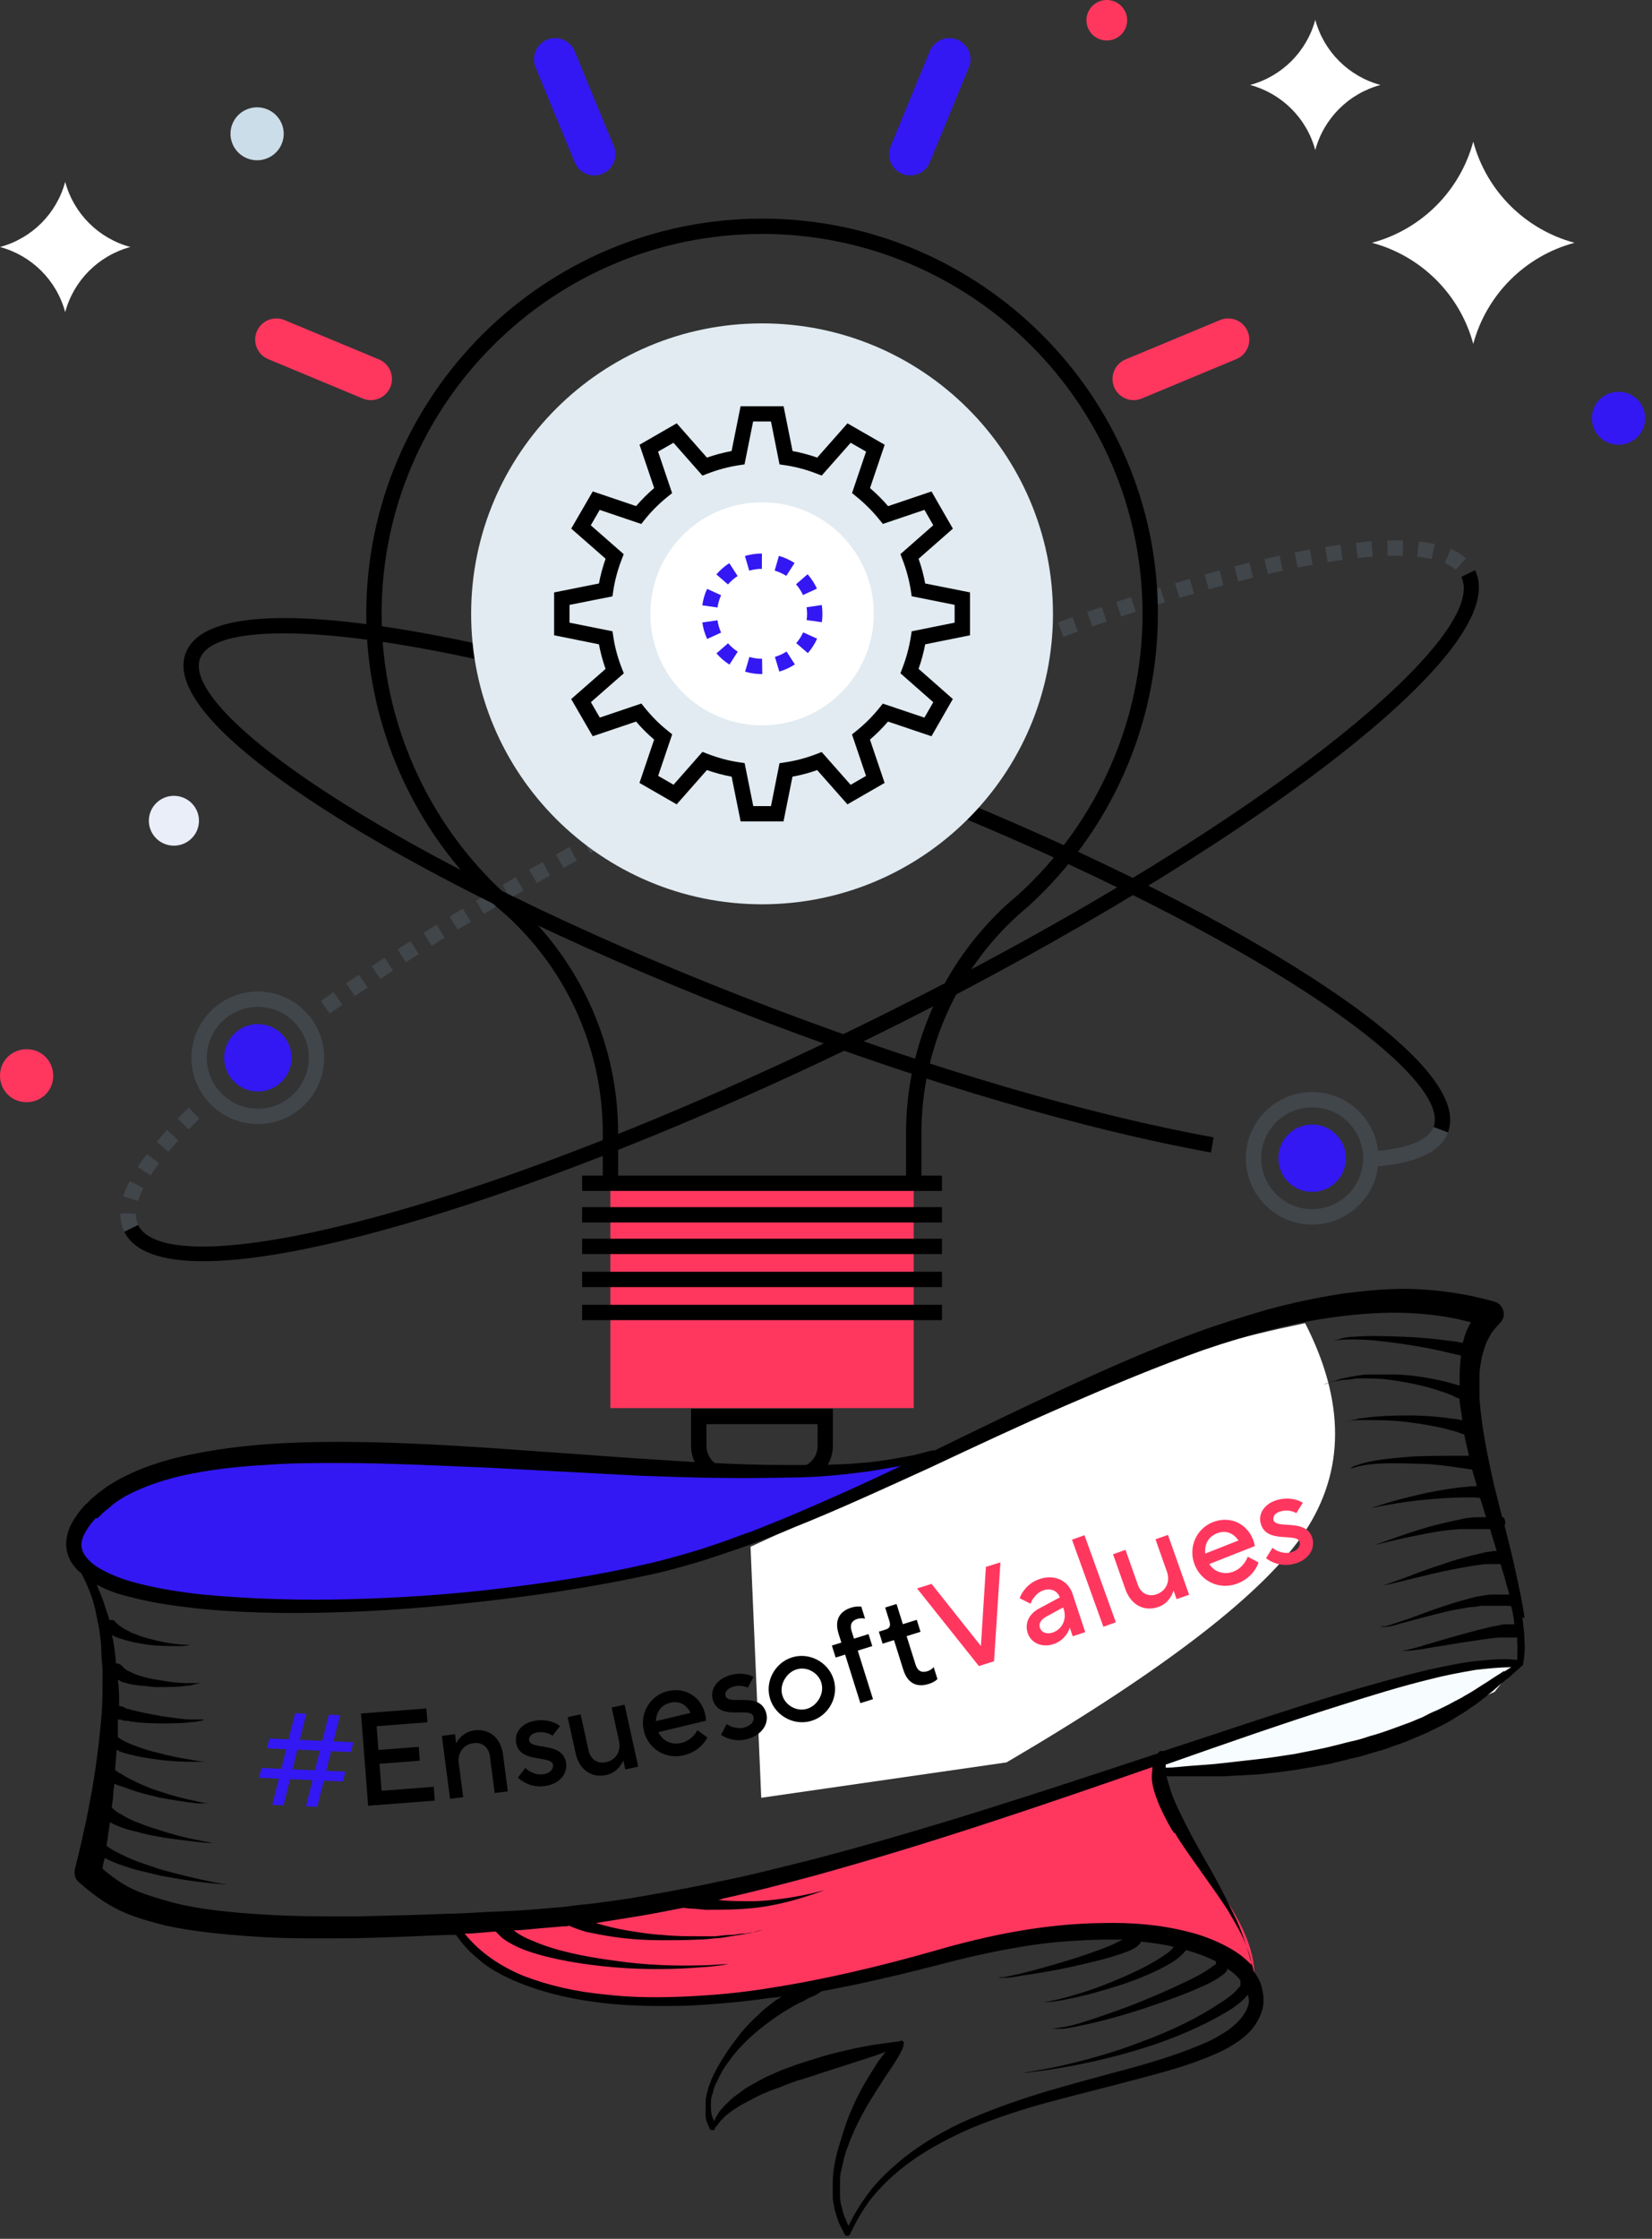 <?xml version="1.0" encoding="UTF-8"?>
<svg width="175px" height="237px" viewBox="0 0 175 237" version="1.1" xmlns="http://www.w3.org/2000/svg" xmlns:xlink="http://www.w3.org/1999/xlink">
    <rect x="0" y="0" width="175" height="237" fill="#333333" stroke="none"/>
    <title>Innovative Development Sticker</title>
    <g id="Page-1" stroke="none" stroke-width="1" fill="none" fill-rule="evenodd">
        <g id="About-Us" transform="translate(-615, -5526)">
            <g id="Values" transform="translate(254.166, 5303)">
                <g id="Innovative-Development-Sticker" transform="translate(360.834, 223)">
                    <g id="5-[Converted]" transform="translate(0, 2.099)">
                        <g id="Group" transform="translate(12.755, 21.044)" fill-rule="nonzero">
                            <g id="Group-2" transform="translate(0, 34.062)">
                                <path d="M0.418,73.189 C0.139,72.623 0,71.992 0,71.311 L0,71.246 C0,71.246 1.626,71.264 1.626,71.264 C1.626,71.747 1.71,72.127 1.877,72.47 L0.418,73.184 L0.418,73.189 Z M1.863,69.92 L0.311,69.438 C0.469,68.923 0.697,68.381 0.98,67.82 L2.43,68.552 C2.188,69.034 1.998,69.493 1.863,69.92 L1.863,69.92 Z M3.201,67.222 L1.835,66.341 C2.123,65.896 2.449,65.432 2.802,64.964 L4.103,65.937 C3.773,66.378 3.471,66.809 3.201,67.217 L3.201,67.222 Z M5.088,64.704 L3.843,63.661 C4.186,63.253 4.554,62.836 4.935,62.414 L6.138,63.508 C5.771,63.911 5.413,64.315 5.088,64.704 L5.088,64.704 Z M7.235,62.349 L6.068,61.218 C6.44,60.838 6.83,60.448 7.235,60.054 L8.368,61.218 C7.973,61.598 7.597,61.978 7.235,62.349 Z M22.178,50.086 L21.239,48.76 C21.68,48.449 22.122,48.139 22.573,47.824 L23.502,49.154 C23.056,49.465 22.614,49.775 22.178,50.086 Z M24.835,48.236 L23.915,46.896 C24.362,46.59 24.812,46.289 25.268,45.983 L26.178,47.328 C25.728,47.633 25.282,47.935 24.835,48.236 L24.835,48.236 Z M27.526,46.428 L26.624,45.074 C27.075,44.778 27.526,44.476 27.986,44.179 L28.878,45.538 C28.423,45.835 27.972,46.131 27.526,46.428 Z M30.239,44.657 L29.356,43.294 C29.812,43.002 30.267,42.71 30.732,42.418 L31.605,43.785 C31.145,44.077 30.69,44.37 30.239,44.657 Z M32.971,42.918 L32.107,41.546 C32.563,41.259 33.027,40.971 33.492,40.684 L34.347,42.061 C33.882,42.348 33.427,42.631 32.971,42.918 L32.971,42.918 Z M35.731,41.208 L34.881,39.826 C35.341,39.543 35.806,39.26 36.275,38.978 L37.116,40.364 C36.651,40.647 36.187,40.925 35.731,41.208 Z M38.505,39.534 L37.669,38.143 C38.134,37.865 38.598,37.587 39.072,37.313 L39.899,38.709 C39.43,38.987 38.965,39.26 38.505,39.539 L38.505,39.534 Z M41.298,37.883 L40.476,36.483 C40.945,36.21 41.414,35.936 41.883,35.667 L42.697,37.072 C42.227,37.341 41.758,37.615 41.293,37.883 L41.298,37.883 Z M44.109,36.265 L43.301,34.856 C43.77,34.587 44.244,34.318 44.718,34.054 L45.517,35.468 C45.043,35.737 44.574,36.001 44.104,36.27 L44.109,36.265 Z M46.934,34.671 L46.14,33.256 C46.614,32.992 47.087,32.728 47.566,32.464 L48.351,33.882 C47.877,34.147 47.403,34.406 46.934,34.671 L46.934,34.671 Z M49.773,33.099 L48.993,31.676 C49.466,31.416 49.945,31.156 50.424,30.897 L51.2,32.325 C50.721,32.584 50.247,32.844 49.773,33.099 Z M52.626,31.555 L51.855,30.127 C52.333,29.872 52.812,29.617 53.295,29.362 L54.057,30.795 C53.579,31.05 53.1,31.305 52.626,31.555 L52.626,31.555 Z M55.493,30.039 L54.736,28.602 C55.214,28.351 55.697,28.101 56.181,27.846 L56.933,29.283 C56.45,29.534 55.972,29.784 55.493,30.034 L55.493,30.039 Z M58.374,28.541 L57.63,27.1 C58.114,26.854 58.597,26.603 59.08,26.358 L59.819,27.804 C59.336,28.05 58.852,28.296 58.374,28.541 Z M61.264,27.072 L60.53,25.625 C61.013,25.379 61.496,25.138 61.984,24.897 L62.714,26.348 C62.23,26.59 61.742,26.835 61.264,27.076 L61.264,27.072 Z M64.168,25.621 L63.448,24.165 C63.885,23.947 64.321,23.734 64.763,23.516 L64.907,23.446 L65.627,24.902 L65.483,24.971 C65.041,25.189 64.605,25.403 64.168,25.616 L64.168,25.621 Z M67.081,24.197 L66.37,22.737 C66.858,22.5 67.351,22.264 67.839,22.032 L68.545,23.493 C68.057,23.724 67.569,23.961 67.081,24.197 Z M70.009,22.797 L69.312,21.332 C69.804,21.1 70.297,20.868 70.785,20.637 L71.477,22.106 C70.989,22.333 70.501,22.565 70.009,22.797 Z M72.945,21.415 L72.262,19.946 C72.755,19.719 73.247,19.487 73.74,19.264 L74.418,20.739 C73.926,20.966 73.438,21.188 72.945,21.42 L72.945,21.415 Z M75.896,20.062 L75.222,18.583 C75.719,18.356 76.212,18.133 76.709,17.91 L77.373,19.389 C76.881,19.607 76.388,19.83 75.896,20.057 L75.896,20.062 Z M78.855,18.736 L78.196,17.252 C78.693,17.03 79.19,16.812 79.687,16.594 L80.342,18.077 C79.85,18.295 79.353,18.513 78.855,18.731 L78.855,18.736 Z M81.825,17.428 L81.179,15.94 C81.681,15.722 82.178,15.509 82.675,15.296 L83.316,16.789 C82.824,17.002 82.326,17.215 81.825,17.428 L81.825,17.428 Z M84.808,16.153 L84.171,14.66 C84.673,14.447 85.175,14.239 85.672,14.03 L86.299,15.527 C85.802,15.736 85.305,15.945 84.803,16.158 L84.808,16.153 Z M87.8,14.902 L87.177,13.404 C87.684,13.195 88.186,12.991 88.687,12.787 L89.301,14.29 C88.804,14.494 88.302,14.698 87.8,14.906 L87.8,14.902 Z M90.806,13.682 L90.202,12.175 C90.709,11.971 91.215,11.772 91.717,11.573 L92.316,13.084 C91.815,13.279 91.313,13.483 90.811,13.682 L90.806,13.682 Z M93.826,12.491 L93.236,10.979 C93.747,10.78 94.254,10.585 94.76,10.39 L95.341,11.907 C94.839,12.101 94.333,12.296 93.826,12.491 Z M96.851,11.327 L96.275,9.811 C96.786,9.616 97.297,9.426 97.804,9.241 L98.371,10.761 C97.869,10.947 97.362,11.137 96.851,11.327 L96.851,11.327 Z M99.895,10.205 L99.337,8.68 C99.853,8.494 100.364,8.309 100.871,8.128 L101.419,9.653 C100.912,9.834 100.406,10.02 99.89,10.205 L99.895,10.205 Z M102.948,9.111 L102.409,7.581 C102.924,7.4 103.44,7.219 103.951,7.048 L104.481,8.582 C103.974,8.759 103.463,8.935 102.952,9.111 L102.948,9.111 Z M106.014,8.063 L105.494,6.524 C106.014,6.348 106.53,6.176 107.046,6.009 L107.552,7.553 C107.041,7.72 106.53,7.892 106.014,8.063 L106.014,8.063 Z M109.095,7.052 L108.598,5.509 C109.123,5.342 109.638,5.179 110.154,5.017 L110.637,6.566 C110.126,6.723 109.611,6.885 109.095,7.052 L109.095,7.052 Z M112.189,6.093 L111.715,4.54 C112.24,4.382 112.766,4.224 113.281,4.076 L113.737,5.634 C113.226,5.782 112.705,5.935 112.185,6.093 L112.189,6.093 Z M115.298,5.184 L114.856,3.622 C115.386,3.473 115.911,3.325 116.432,3.186 L116.859,4.753 C116.343,4.892 115.828,5.036 115.298,5.184 Z M118.42,4.336 L118.011,2.764 C118.546,2.625 119.075,2.49 119.596,2.36 L119.986,3.937 C119.47,4.067 118.95,4.196 118.42,4.336 L118.42,4.336 Z M121.557,3.561 L121.19,1.98 C121.729,1.855 122.263,1.735 122.788,1.619 L123.136,3.204 C122.621,3.316 122.096,3.436 121.561,3.561 L121.557,3.561 Z M141.458,3.107 C141.156,2.838 140.765,2.602 140.301,2.402 L140.937,0.909 C141.564,1.178 142.103,1.507 142.54,1.897 L141.458,3.107 Z M124.712,2.875 L124.391,1.285 C124.939,1.174 125.474,1.072 126.003,0.974 L126.296,2.569 C125.776,2.666 125.251,2.764 124.712,2.875 Z M127.881,2.3 L127.62,0.696 C128.178,0.608 128.717,0.525 129.247,0.455 L129.465,2.064 C128.949,2.133 128.42,2.212 127.876,2.3 L127.881,2.3 Z M138.897,1.966 C138.442,1.864 137.931,1.786 137.383,1.73 L137.55,0.117 C138.159,0.181 138.73,0.27 139.246,0.385 L138.893,1.971 L138.897,1.966 Z M131.063,1.864 L130.887,0.251 C131.454,0.191 132.002,0.14 132.536,0.103 L132.657,1.721 C132.141,1.758 131.612,1.809 131.063,1.864 L131.063,1.864 Z M134.242,1.637 L134.195,0.015 C134.776,-0.004 135.334,-0.004 135.868,0.01 L135.826,1.633 C135.324,1.619 134.799,1.623 134.246,1.637 L134.242,1.637 Z" id="Shape" fill="#41464B"></path>
                                <path d="M140.626,62.683 L139.106,62.108 C140.24,59.127 134.437,53.313 123.583,46.549 C112.082,39.381 96.047,31.754 78.442,25.064 C60.836,18.379 43.779,13.441 30.411,11.165 C17.796,9.014 9.581,9.51 8.447,12.491 L6.928,11.911 C8.824,6.95 20.895,7.896 30.685,9.565 C44.156,11.86 61.32,16.826 79.018,23.548 C96.721,30.271 112.854,37.953 124.442,45.172 C132.871,50.42 142.517,57.722 140.626,62.687 L140.626,62.683 Z" id="Path" fill="#000000"></path>
                                <path d="M115.516,64.797 C102.246,62.4 85.56,57.518 68.526,51.05 C50.823,44.328 34.695,36.65 23.102,29.432 C14.674,24.179 5.027,16.881 6.923,11.911 L8.443,12.486 C7.304,15.467 13.108,21.286 23.967,28.05 C35.471,35.218 51.502,42.849 69.107,49.53 C86.048,55.965 102.632,60.814 115.809,63.197 L115.521,64.792 L115.516,64.797 Z" id="Path" fill="#000000"></path>
                                <path d="M132.508,66.308 L132.406,64.69 C136.235,64.449 138.554,63.554 139.106,62.103 L140.626,62.683 C139.817,64.802 137.085,66.021 132.508,66.308 Z" id="Path" fill="#41464B"></path>
                                <path d="M8.796,76.309 C4.433,76.309 1.473,75.34 0.414,73.189 L1.873,72.475 C5.004,78.845 36.521,71.881 78.442,51.361 C120.363,30.846 145.175,10.237 142.043,3.867 L143.502,3.153 C148.009,12.324 114.322,35.607 79.158,52.817 C52.24,65.993 23.033,76.304 8.791,76.304 L8.796,76.309 Z" id="Path" fill="#000000"></path>
                                <g id="Group" transform="translate(7.527, 47.759)">
                                    <path d="M10.608,7.01 C10.608,8.98 9.005,10.58 7.035,10.58 C5.065,10.58 3.462,8.98 3.462,7.01 C3.462,5.04 5.065,3.445 7.035,3.445 C9.005,3.445 10.608,5.044 10.608,7.01 Z" id="Path" fill="#3318F3"></path>
                                    <path d="M7.03,14.025 C3.155,14.025 0,10.877 0,7.01 C0,3.143 3.155,0 7.03,0 C10.905,0 14.06,3.143 14.06,7.01 C14.06,10.877 10.905,14.025 7.03,14.025 Z M7.03,1.623 C4.052,1.623 1.626,4.038 1.626,7.01 C1.626,9.982 4.052,12.402 7.03,12.402 C10.009,12.402 12.434,9.982 12.434,7.01 C12.434,4.038 10.009,1.623 7.03,1.623 Z" id="Shape" fill="#41464B"></path>
                                </g>
                                <g id="Group" transform="translate(119.219, 58.399)">
                                    <path d="M10.599,7.005 C10.599,8.976 9,10.571 7.025,10.571 C5.051,10.571 3.452,8.976 3.452,7.005 C3.452,5.035 5.051,3.44 7.025,3.44 C9,3.44 10.599,5.035 10.599,7.005 Z" id="Path" fill="#3318F3"></path>
                                    <path d="M7.025,14.025 C3.15,14.025 0,10.877 0,7.01 C0,3.143 3.155,0 7.025,0 C10.896,0 14.056,3.143 14.056,7.01 C14.056,10.877 10.901,14.025 7.025,14.025 Z M7.025,1.618 C4.047,1.618 1.626,4.034 1.626,7.005 C1.626,9.977 4.047,12.397 7.025,12.397 C10.004,12.397 12.429,9.977 12.429,7.005 C12.429,4.034 10.009,1.618 7.025,1.618 Z" id="Shape" fill="#41464B"></path>
                                </g>
                            </g>
                            <g transform="translate(26.044, 0)">
                                <path d="M58.806,102.113 L57.18,102.113 L57.18,96.777 C57.18,87.588 61.092,78.765 67.913,72.562 L69.107,71.533 C77.443,63.934 82.233,53.108 82.233,41.842 C82.233,19.672 64.154,1.627 41.935,1.623 C19.71,1.627 1.626,19.672 1.626,41.842 C1.626,53.108 6.417,63.939 14.767,71.547 L15.933,72.548 C22.768,78.765 26.68,87.588 26.68,96.777 L26.68,102.113 L25.054,102.113 L25.054,96.777 C25.054,88.047 21.337,79.655 14.855,73.763 L13.689,72.761 C4.986,64.829 0,53.567 0,41.842 C0,18.777 18.809,0.005 41.935,0 C65.055,0.005 83.86,18.777 83.86,41.842 C83.86,53.563 78.879,64.824 70.19,72.747 L68.996,73.781 C62.528,79.66 58.811,88.052 58.811,96.782 L58.811,102.118 L58.806,102.113 Z" id="Path" fill="#000000"></path>
                                <rect id="Rectangle" fill="#FF375F" x="25.858" y="102.127" width="32.13" height="23.789"></rect>
                                <rect id="Rectangle" fill="#000000" x="22.865" y="101.302" width="38.12" height="1.623"></rect>
                                <rect id="Rectangle" fill="#000000" x="22.865" y="104.645" width="38.12" height="1.623"></rect>
                                <rect id="Rectangle" fill="#000000" x="22.865" y="107.988" width="38.12" height="1.623"></rect>
                                <rect id="Rectangle-Copy" fill="#000000" x="22.865" y="111.486" width="38.12" height="1.623"></rect>
                                <rect id="Rectangle-Copy-2" fill="#000000" x="22.865" y="114.984" width="38.12" height="1.623"></rect>
                                <path d="M45.494,133.853 L38.347,133.853 C37.297,133.853 36.308,133.445 35.56,132.704 C34.816,131.957 34.407,130.97 34.407,129.927 L34.407,125.995 L49.429,125.995 L49.429,129.927 C49.429,130.974 49.02,131.962 48.277,132.704 C47.534,133.445 46.544,133.853 45.489,133.853 L45.494,133.853 Z M36.038,127.618 L36.038,129.927 C36.038,130.543 36.28,131.123 36.717,131.559 C37.153,131.994 37.734,132.235 38.352,132.235 L45.498,132.235 C46.116,132.235 46.697,131.994 47.134,131.559 C47.571,131.123 47.812,130.543 47.812,129.927 L47.812,127.618 L36.043,127.618 L36.038,127.618 Z" id="Shape" fill="#000000"></path>
                                <path d="M11.11,41.838 C11.11,58.815 24.91,72.585 41.925,72.585 C58.941,72.585 72.745,58.815 72.745,41.838 C72.745,24.86 58.945,11.09 41.925,11.09 C24.905,11.09 11.11,24.86 11.11,41.838 Z" id="Path" fill="#E1EBF1"></path>
                            </g>
                            <g transform="translate(45.944, 19.866)">
                                <path d="M24.306,43.947 L19.757,43.947 L18.804,39.209 C17.931,39.047 17.053,38.815 16.184,38.509 L12.982,42.139 L9.042,39.872 L10.594,35.287 C9.911,34.702 9.27,34.063 8.684,33.376 L4.089,34.93 L1.807,30.993 L5.45,27.804 C5.144,26.941 4.911,26.07 4.749,25.198 L0,24.243 L0,19.704 L4.749,18.758 C4.911,17.882 5.148,17.001 5.455,16.139 L1.812,12.949 L4.094,9.013 L8.684,10.566 C9.27,9.884 9.911,9.245 10.599,8.656 L9.047,4.071 L12.987,1.804 L16.188,5.434 C17.043,5.132 17.921,4.901 18.8,4.738 L19.752,0 L24.31,0 L25.258,4.738 C26.136,4.901 27.015,5.132 27.87,5.434 L31.076,1.808 L35.016,4.071 L33.464,8.661 C34.152,9.249 34.793,9.889 35.378,10.571 L39.978,9.018 L42.241,12.954 L38.608,16.143 C38.91,17.001 39.147,17.873 39.309,18.758 L44.058,19.704 L44.058,24.243 L39.309,25.198 C39.142,26.074 38.91,26.946 38.608,27.794 L42.237,30.989 L39.974,34.93 L35.369,33.376 C34.784,34.058 34.142,34.698 33.459,35.287 L35.011,39.872 L31.071,42.139 L27.865,38.513 C27.001,38.819 26.123,39.051 25.249,39.209 L24.301,43.947 L24.306,43.947 Z M21.086,42.324 L22.972,42.324 L23.878,37.781 L24.445,37.697 C25.565,37.53 26.703,37.234 27.814,36.803 L28.344,36.599 L31.41,40.071 L33.041,39.13 L31.554,34.739 L31.996,34.382 C32.902,33.655 33.733,32.825 34.463,31.921 L34.821,31.476 L39.226,32.959 L40.164,31.327 L36.684,28.263 L36.888,27.734 C37.311,26.64 37.613,25.513 37.79,24.382 L37.878,23.821 L42.427,22.903 L42.427,21.021 L37.878,20.112 L37.795,19.551 C37.618,18.411 37.316,17.275 36.888,16.181 L36.684,15.652 L40.164,12.592 L39.23,10.965 L34.825,12.453 L34.468,12.013 C33.743,11.113 32.911,10.283 32,9.546 L31.559,9.189 L33.046,4.799 L31.415,3.862 L28.344,7.335 L27.814,7.131 C26.713,6.704 25.584,6.403 24.445,6.236 L23.878,6.152 L22.972,1.609 L21.081,1.609 L20.17,6.152 L19.608,6.236 C18.47,6.407 17.336,6.709 16.239,7.135 L15.71,7.339 L12.643,3.862 L11.012,4.799 L12.499,9.194 L12.053,9.551 C11.142,10.279 10.311,11.108 9.586,12.013 L9.228,12.458 L4.828,10.969 L3.884,12.601 L7.374,15.657 L7.17,16.185 C6.737,17.293 6.431,18.429 6.263,19.556 L6.18,20.121 L1.631,21.025 L1.631,22.908 L6.184,23.821 L6.268,24.382 C6.435,25.504 6.742,26.635 7.174,27.739 L7.383,28.267 L3.894,31.323 L4.842,32.954 L9.242,31.466 L9.6,31.911 C10.329,32.82 11.156,33.65 12.062,34.369 L12.508,34.726 L11.021,39.121 L12.652,40.062 L15.714,36.585 L16.244,36.789 C17.359,37.22 18.493,37.526 19.613,37.688 L20.18,37.772 L21.095,42.315 L21.086,42.324 Z" id="Shape" fill="#000000"></path>
                                <path d="M22.029,33.775 C15.477,33.775 10.194,28.499 10.194,21.971 C10.194,15.443 15.477,10.163 22.029,10.163 C28.581,10.163 33.864,15.443 33.864,21.971 C33.864,28.499 28.557,33.775 22.029,33.775 L22.029,33.775 Z" id="Path" fill="#FFFFFF"></path>
                                <path d="M22.052,28.351 L22.029,28.351 C21.416,28.351 20.812,28.263 20.231,28.096 L20.686,26.538 C21.123,26.663 21.574,26.728 22.029,26.728 L22.052,28.351 L22.052,28.351 Z M23.855,28.086 L23.39,26.529 C23.827,26.399 24.241,26.209 24.622,25.963 L25.505,27.326 C24.993,27.655 24.436,27.915 23.85,28.086 L23.855,28.086 Z M18.572,27.345 C18.061,27.015 17.596,26.617 17.197,26.158 L18.423,25.091 C18.721,25.434 19.069,25.731 19.45,25.977 L18.572,27.345 L18.572,27.345 Z M26.88,26.13 L25.649,25.073 C25.946,24.73 26.192,24.345 26.378,23.932 L27.86,24.6 C27.609,25.152 27.28,25.666 26.88,26.13 Z M16.212,24.628 C15.956,24.076 15.784,23.487 15.7,22.885 L17.308,22.657 C17.373,23.107 17.499,23.543 17.689,23.956 L16.212,24.632 L16.212,24.628 Z M28.362,22.857 L26.75,22.634 C26.782,22.416 26.796,22.194 26.796,21.971 C26.796,21.739 26.778,21.503 26.745,21.276 L28.353,21.039 C28.399,21.345 28.423,21.656 28.423,21.967 C28.423,22.277 28.404,22.56 28.362,22.852 L28.362,22.857 Z M17.308,21.299 L15.696,21.072 C15.779,20.469 15.951,19.88 16.207,19.329 L17.689,20.001 C17.503,20.413 17.373,20.849 17.313,21.299 L17.308,21.299 Z M26.364,19.982 C26.174,19.57 25.927,19.189 25.625,18.846 L26.852,17.78 C27.256,18.239 27.586,18.754 27.842,19.305 L26.364,19.982 Z M18.419,18.86 L17.187,17.799 C17.587,17.34 18.047,16.936 18.558,16.607 L19.441,17.97 C19.06,18.216 18.716,18.513 18.419,18.86 Z M24.598,17.956 C24.213,17.71 23.799,17.525 23.363,17.395 L23.813,15.837 C24.399,16.004 24.956,16.259 25.472,16.589 L24.594,17.956 L24.598,17.956 Z M20.672,17.404 L20.212,15.847 C20.793,15.675 21.402,15.587 22.01,15.587 L22.01,17.21 C21.555,17.21 21.104,17.275 20.668,17.404 L20.672,17.404 Z" id="Shape" fill="#3318F3"></path>
                            </g>
                        </g>
                        <g id="Group" transform="translate(29.273, 4.173)" stroke-linecap="round" stroke-linejoin="round" stroke-width="4.48">
                            <g id="Path">
                                <line x1="90.819" y1="33.845" x2="100.829" y2="29.678" stroke="#FF375F"></line>
                                <line x1="29.532" y1="0" x2="33.679" y2="10.059" stroke="#3318F3"></line>
                                <line x1="0" y1="29.678" x2="10.01" y2="33.845" stroke="#FF375F"></line>
                                <line x1="71.296" y1="0" x2="67.15" y2="10.059" stroke="#3318F3"></line>
                            </g>
                        </g>
                        <g id="Group" transform="translate(132.425, 0)" fill="#FFFFFF" fill-rule="nonzero">
                            <g transform="translate(12.916, 12.896)" id="Path">
                                <path d="M0,10.706 L0,10.706 L0,10.706 C5.231,12.113 9.317,16.191 10.724,21.412 L10.724,21.412 C12.133,16.19 16.218,12.111 21.448,10.706 L21.448,10.706 C16.217,9.299 12.131,5.221 10.724,0 L10.724,0 C10.724,0 10.724,0 10.724,0 C9.315,5.222 5.23,9.301 0,10.706 Z"></path>
                            </g>
                            <g id="Path">
                                <path d="M0,6.895 L0,6.895 C3.368,7.8 6,10.427 6.906,13.789 L6.906,13.789 C7.813,10.427 10.444,7.8 13.812,6.895 L13.812,6.895 C10.444,5.989 7.813,3.363 6.906,0 L6.906,0 C6,3.363 3.368,5.989 0,6.895 L0,6.895 Z"></path>
                            </g>
                        </g>
                        <g id="Group-Copy" transform="translate(0, 17.154)" fill="#FFFFFF" fill-rule="nonzero">
                            <g id="Group">
                                <path d="M0,6.895 L0,6.895 C3.368,7.8 6,10.427 6.906,13.789 L6.906,13.789 C7.813,10.427 10.444,7.8 13.812,6.895 L13.812,6.895 C10.444,5.989 7.813,3.363 6.906,0 L6.906,0 C6,3.363 3.368,5.989 0,6.895 L0,6.895 Z" id="Path"></path>
                            </g>
                        </g>
                    </g>
                    <g id="Dots" fill-rule="nonzero">
                        <path d="M117.247,4.287 C118.438,4.287 119.403,3.327 119.403,2.143 C119.403,0.96 118.438,0 117.247,0 C116.056,0 115.09,0.96 115.09,2.143 C115.09,3.327 116.056,4.287 117.247,4.287 Z" id="Path" fill="#FF375F"></path>
                        <path d="M171.454,47.079 C172.947,47.079 174.274,45.925 174.274,44.276 C174.274,42.793 173.114,41.474 171.454,41.474 C169.961,41.474 168.634,42.628 168.634,44.276 C168.634,45.925 169.961,47.079 171.454,47.079 Z" id="Path" fill="#3318F3"></path>
                        <path d="M2.82,116.676 C4.313,116.676 5.64,115.521 5.64,113.873 C5.64,112.388 4.479,111.069 2.82,111.069 C1.327,111.069 0,112.224 0,113.873 C0,115.357 1.161,116.676 2.82,116.676 Z" id="Path" fill="#FF375F"></path>
                        <path d="M28.107,16.829 C29.588,16.351 30.398,14.77 29.917,13.298 C29.436,11.826 27.845,11.02 26.364,11.499 C24.882,11.977 24.072,13.558 24.554,15.03 C25.035,16.502 26.626,17.308 28.107,16.829 Z" id="Path" fill="#CBDDE9"></path>
                        <path d="M20.213,88.832 C21.295,87.85 21.371,86.181 20.382,85.106 C19.393,84.03 17.714,83.955 16.632,84.937 C15.55,85.921 15.475,87.589 16.463,88.665 C17.452,89.741 19.131,89.815 20.213,88.832 Z" id="Path" fill="#EAEEF9"></path>
                    </g>
                    <g id="Ribbons" transform="translate(7.012, 136.437)">
                        <path d="M0.491,27.884 C0.07,16.129 25.314,16.549 26.226,17.249 C27.137,17.948 70.613,19.558 70.613,19.558 L86.04,18.648 L92,17.669 L86.04,20.467 C86.04,20.467 65.494,29.773 59.183,30.263 C52.872,30.753 29.521,34.951 12.412,33.061 C6.591,32.152 0.491,27.814 0.491,27.814 L0.491,27.884 Z" id="Path" fill="#3318F3" fill-rule="nonzero"></path>
                        <path d="M116.122,50.273 L115.771,51.393 C115.771,51.393 122.012,51.253 122.082,51.253 L135.125,49.014 C135.125,49.014 135.125,49.014 135.125,49.014 L141.857,46.915 C141.857,46.915 141.857,46.915 141.857,46.915 L151.183,42.717 C151.183,42.717 151.253,42.717 151.323,42.647 L153.357,40.128 C153.567,39.848 153.357,39.498 153.076,39.568 C149.921,39.918 138.491,41.248 131.338,44.186 C124.957,46.845 119.137,48.804 116.683,49.644 C116.332,49.784 115.701,50.273 116.052,50.413 L116.122,50.273 Z" id="Path" fill="#F7FCFF" fill-rule="nonzero"></path>
                        <path d="M72.493,27.303 C87.424,20.404 98.785,15.287 106.578,11.951 C111.498,9.846 117.064,7.477 122.66,5.725 C124.574,5.126 127.435,4.429 131.243,3.633 C135.474,11.898 135.474,19.244 131.243,25.671 C127.013,32.097 116.469,40.25 99.613,50.129 L73.628,53.875 L72.493,27.303 Z" id="Rectangle" fill="#FFFFFF"></path>
                        <path d="M41.162,67.136 C46.07,74.972 57.991,79.38 95.787,69.724 C117.314,65.386 123.134,69.864 125.869,73.223 C126.22,65.736 117.104,59.229 116.402,53.492 C115.701,47.755 115.21,49.644 115.21,49.644 C115.21,49.644 84.427,63.987 41.302,67.276" id="Path" fill="#FF375F" fill-rule="nonzero"></path>
                        <path d="M154.479,34.811 C154.268,33.201 153.918,31.662 153.567,30.053 C153.216,28.374 152.796,26.764 152.375,25.085 C152.375,25.015 152.445,24.945 152.445,24.805 C152.445,24.525 152.375,24.246 152.095,24.106 C151.814,22.986 151.534,21.867 151.253,20.747 C150.552,17.669 149.921,14.59 149.71,11.511 C149.71,10.742 149.71,9.972 149.71,9.273 C149.71,8.503 149.851,7.803 149.991,7.104 C150.201,6.404 150.341,5.774 150.692,5.214 C150.973,4.585 151.393,4.165 151.814,3.675 L151.814,3.675 C151.814,3.675 151.954,3.535 151.954,3.535 C152.095,3.395 152.165,3.255 152.235,3.045 C152.445,2.346 152.024,1.576 151.323,1.366 C148.659,0.597 145.924,0.177 143.189,0.037 C140.454,-0.103 137.72,0.177 135.055,0.527 C132.39,0.946 129.796,1.506 127.201,2.206 C124.607,2.975 122.082,3.745 119.628,4.655 C114.649,6.474 109.811,8.643 104.973,10.882 C100.625,12.911 96.277,15.01 92,17.109 C91.93,17.109 91.86,17.109 91.72,17.109 L89.826,17.599 L87.933,17.948 C86.671,18.158 85.338,18.368 84.076,18.438 C82.744,18.578 81.482,18.578 80.149,18.648 C78.817,18.648 77.555,18.648 76.223,18.648 C70.963,18.648 65.704,18.298 60.445,17.948 L44.668,16.829 C39.409,16.479 34.079,16.199 28.82,16.199 C23.491,16.199 18.162,16.479 12.902,17.599 C10.238,18.158 7.643,18.998 5.189,20.397 L4.277,20.957 C3.997,21.167 3.716,21.377 3.436,21.587 L2.595,22.286 C2.384,22.566 2.174,22.706 1.893,22.986 C1.402,23.546 0.982,24.106 0.631,24.735 C0.28,25.365 0,26.205 0,27.044 C0,27.884 0.351,28.793 0.841,29.353 C1.052,29.633 1.332,29.913 1.613,30.123 C1.753,30.403 1.893,30.683 2.034,30.962 C2.174,31.312 2.314,31.592 2.454,31.942 C2.595,32.292 2.665,32.572 2.805,32.922 L3.085,33.971 L3.296,35.021 L3.506,36.07 C3.576,36.77 3.716,37.469 3.716,38.169 C3.716,38.869 3.787,39.568 3.857,40.268 C3.857,41.667 3.857,43.137 3.787,44.536 C3.576,47.405 3.226,50.204 2.735,53.072 C2.454,54.472 2.244,55.871 1.893,57.27 C1.613,58.67 1.262,60.069 0.912,61.468 L0.912,61.468 C0.841,61.958 0.912,62.448 1.332,62.798 C2.595,63.917 4.067,65.037 5.68,65.806 C7.293,66.576 8.976,66.996 10.588,67.416 C13.884,68.115 17.25,68.395 20.546,68.605 C23.841,68.815 27.137,68.745 30.433,68.745 C33.729,68.675 37.024,68.535 40.32,68.395 C40.671,68.395 40.951,68.395 41.302,68.395 C41.652,68.885 42.003,69.375 42.424,69.794 C42.915,70.354 43.546,70.844 44.107,71.334 C45.299,72.243 46.701,72.943 48.104,73.503 C50.909,74.622 53.854,75.252 56.869,75.602 C59.884,75.952 62.829,75.952 65.845,75.882 C68.86,75.742 71.805,75.462 74.75,75.042 C75.101,75.042 75.451,74.972 75.802,74.902 C75.521,75.112 75.241,75.252 74.96,75.462 C74.61,75.742 74.259,76.022 73.909,76.301 C73.558,76.581 73.277,76.931 72.927,77.211 C72.296,77.841 71.665,78.47 71.174,79.17 C70.613,79.87 70.122,80.569 69.631,81.339 C69.14,82.109 68.72,82.878 68.369,83.648 C68.229,84.068 68.018,84.488 67.948,84.907 C67.808,85.327 67.738,85.747 67.738,86.237 C67.738,86.657 67.738,87.146 67.738,87.566 C67.738,88.056 68.018,88.476 68.159,88.896 L68.159,88.896 C68.159,88.896 68.159,88.966 68.299,89.036 C68.439,89.105 68.649,89.036 68.72,88.966 L68.72,88.826 C69.07,88.476 69.21,88.126 69.561,87.846 C69.841,87.496 70.192,87.286 70.543,87.006 C70.893,86.797 71.244,86.517 71.665,86.307 C72.085,86.097 72.436,85.887 72.857,85.677 C73.277,85.467 73.628,85.257 74.049,85.117 C74.47,84.907 74.89,84.767 75.311,84.628 C75.732,84.488 76.152,84.278 76.573,84.138 C76.994,83.998 77.415,83.788 77.835,83.718 L80.43,82.878 L83.024,82.039 L85.619,81.199 C85.97,81.059 86.39,80.919 86.811,80.779 C86.53,81.129 86.32,81.409 86.04,81.759 C85.549,82.529 85.058,83.298 84.567,84.138 C83.655,85.747 82.884,87.426 82.323,89.245 C82.043,90.155 81.762,90.995 81.552,91.904 C81.341,92.814 81.201,93.723 81.201,94.703 C81.201,95.193 81.201,95.612 81.201,96.102 C81.201,96.592 81.341,97.012 81.412,97.502 C81.552,97.991 81.692,98.411 81.832,98.831 C82.043,99.251 82.253,99.671 82.463,100.09 L82.463,100.09 C82.463,100.09 82.534,100.23 82.604,100.23 C82.744,100.3 82.954,100.23 83.024,100.09 L83.024,100.09 C83.655,98.761 84.357,97.502 85.268,96.312 C86.18,95.193 87.232,94.143 88.354,93.234 C90.598,91.414 93.192,90.015 95.927,88.826 C98.662,87.706 101.466,86.797 104.341,86.027 C107.216,85.257 110.091,84.558 112.966,83.788 C115.841,83.018 118.716,82.319 121.591,81.059 C122.924,80.499 124.466,79.66 125.588,78.4 C126.149,77.701 126.57,76.931 126.78,76.022 C126.921,75.112 126.78,74.132 126.43,73.293 C126.22,72.873 126.009,72.523 125.799,72.243 C125.729,71.963 125.659,71.614 125.518,71.264 C125.378,70.774 125.238,70.214 125.027,69.585 C124.817,68.955 124.607,68.325 124.326,67.625 C124.046,66.926 123.695,66.226 123.345,65.526 C122.643,64.057 121.872,62.588 121.03,61.118 C120.189,59.649 119.348,58.18 118.646,56.78 C117.945,55.381 117.314,54.122 116.963,53.002 C116.823,52.512 116.683,52.023 116.543,51.603 C117.314,51.603 118.226,51.603 119.207,51.603 C120.259,51.603 121.381,51.603 122.573,51.603 C123.765,51.533 125.027,51.463 126.36,51.393 C127.692,51.253 129.024,51.113 130.357,50.903 C131.058,50.763 131.689,50.693 132.39,50.553 C133.091,50.413 133.793,50.343 134.424,50.134 C135.125,49.994 135.826,49.784 136.457,49.644 C137.159,49.504 137.79,49.294 138.491,49.084 C139.192,48.874 139.823,48.734 140.454,48.454 C141.085,48.244 141.716,48.035 142.348,47.755 C142.979,47.475 143.54,47.265 144.171,46.985 C144.732,46.705 145.293,46.425 145.854,46.145 C146.415,45.866 146.905,45.586 147.396,45.236 C147.887,44.956 148.378,44.676 148.799,44.326 C149.71,43.767 150.412,43.137 151.113,42.577 C151.744,42.017 152.305,41.528 152.796,41.178 C153.637,40.408 154.128,39.988 154.198,39.918 C154.268,39.918 154.338,39.778 154.338,39.708 L154.338,39.708 C154.479,38.869 154.549,38.029 154.479,37.26 C154.479,36.42 154.338,35.65 154.268,34.811 L154.479,34.811 Z M3.296,24.316 C3.506,24.106 3.787,23.826 3.997,23.616 L4.698,23.056 C4.909,22.846 5.189,22.636 5.399,22.496 L6.171,22.007 C8.345,20.817 10.799,20.048 13.323,19.558 C15.848,19.068 18.442,18.788 21.037,18.648 C23.631,18.438 26.226,18.438 28.89,18.438 C34.149,18.438 39.409,18.718 44.668,18.928 L60.445,19.768 C65.704,19.978 71.034,20.117 76.293,19.978 C78.957,19.978 81.622,19.768 84.216,19.418 C85.549,19.278 86.881,18.998 88.143,18.788 C88.284,18.788 88.494,18.718 88.634,18.648 C84.567,20.607 80.5,22.426 76.363,24.176 C75.171,24.665 73.909,25.155 72.716,25.645 C71.454,26.065 70.262,26.554 69,26.974 C68.369,27.184 67.738,27.394 67.107,27.604 L65.213,28.164 C63.951,28.514 62.689,28.863 61.427,29.143 C56.308,30.333 51.119,31.102 45.86,31.732 C40.671,32.362 35.412,32.712 30.152,32.852 C24.893,32.992 19.634,32.852 14.445,32.362 C11.851,32.082 9.256,31.662 6.802,30.962 C5.61,30.613 4.418,30.123 3.366,29.493 C2.384,28.863 1.613,28.024 1.613,27.114 C1.613,26.205 2.314,25.155 3.155,24.246 L3.296,24.316 Z M40.25,66.156 C37.024,66.296 33.729,66.366 30.503,66.436 C27.277,66.436 23.982,66.436 20.756,66.226 C17.53,66.016 14.305,65.736 11.29,64.967 C9.817,64.547 8.274,64.127 6.942,63.497 C5.82,62.938 4.838,62.238 3.857,61.398 C3.857,61.048 3.997,60.629 4.067,60.279 C4.067,60.279 4.067,60.279 4.137,60.279 C4.418,60.419 4.698,60.559 5.049,60.699 C5.68,60.979 6.451,61.188 7.293,61.468 C8.134,61.678 9.046,61.888 9.887,62.098 C11.71,62.448 13.463,62.728 14.866,62.868 C16.198,63.008 17.11,63.078 17.11,63.078 C17.11,63.078 16.198,62.938 14.866,62.658 C13.534,62.378 11.78,61.958 10.027,61.468 C9.186,61.188 8.345,60.909 7.573,60.629 C6.802,60.349 6.101,59.999 5.54,59.719 C5.259,59.579 4.979,59.439 4.768,59.299 C4.558,59.159 4.418,59.089 4.277,58.949 C4.277,58.6 4.418,58.32 4.418,57.97 C4.488,57.48 4.558,56.99 4.628,56.501 C4.628,56.501 4.768,56.501 4.838,56.571 C5.049,56.711 5.329,56.78 5.61,56.92 C6.171,57.13 6.802,57.34 7.503,57.48 C8.204,57.69 8.905,57.83 9.677,57.97 C11.149,58.25 12.622,58.39 13.744,58.53 C14.866,58.67 15.567,58.67 15.567,58.67 C15.567,58.67 14.866,58.53 13.744,58.32 C12.692,58.11 11.22,57.76 9.817,57.27 C9.116,57.06 8.415,56.85 7.784,56.571 C7.152,56.361 6.591,56.081 6.101,55.801 C5.89,55.661 5.68,55.521 5.47,55.451 C5.329,55.311 5.189,55.241 5.119,55.171 C5.049,55.101 4.909,54.961 4.838,54.961 C4.838,54.542 4.979,54.052 4.979,53.632 C4.979,53.212 5.049,52.792 5.119,52.373 C5.329,52.512 5.54,52.582 5.82,52.652 C6.381,52.862 7.012,53.072 7.643,53.282 C8.345,53.492 9.046,53.632 9.817,53.842 C11.29,54.122 12.762,54.332 13.884,54.472 C14.445,54.472 14.936,54.472 15.216,54.472 C15.357,54.472 15.497,54.472 15.567,54.472 C15.637,54.472 15.707,54.472 15.707,54.472 C15.707,54.472 15.707,54.472 15.567,54.472 C15.497,54.472 15.357,54.472 15.216,54.472 C14.866,54.472 14.445,54.402 13.884,54.262 C12.832,54.052 11.36,53.702 9.957,53.212 C9.256,53.002 8.555,52.722 7.924,52.442 C7.293,52.163 6.732,51.883 6.241,51.603 C6.03,51.463 5.82,51.323 5.61,51.253 C5.47,51.113 5.329,51.043 5.189,50.973 C5.189,50.973 5.189,50.973 5.189,50.973 C5.189,50.273 5.329,49.574 5.329,48.804 C5.399,48.804 5.54,48.874 5.61,48.944 C6.101,49.154 6.732,49.294 7.363,49.434 C7.994,49.574 8.695,49.714 9.396,49.784 C10.799,49.994 12.131,50.064 13.183,50.064 C14.235,50.064 14.936,50.064 14.936,50.064 C14.936,50.064 14.235,50.064 13.253,49.854 C12.271,49.714 10.869,49.434 9.607,49.084 C8.976,48.944 8.274,48.734 7.713,48.524 C7.152,48.314 6.591,48.104 6.171,47.895 C5.96,47.755 5.75,47.685 5.61,47.545 C5.61,47.545 5.47,47.475 5.47,47.405 C5.47,46.775 5.47,46.215 5.47,45.586 C5.47,45.586 5.54,45.586 5.61,45.586 C5.75,45.586 5.96,45.656 6.171,45.726 C6.381,45.726 6.591,45.726 6.802,45.796 C7.713,45.936 8.835,46.005 10.027,46.005 C11.149,46.005 12.341,46.005 13.183,45.866 C13.604,45.866 13.954,45.796 14.235,45.726 C14.515,45.726 14.585,45.586 14.585,45.586 C14.585,45.586 14.445,45.586 14.235,45.586 C13.954,45.586 13.604,45.586 13.183,45.586 C12.341,45.586 11.22,45.376 10.098,45.236 C8.976,45.026 7.854,44.816 7.082,44.606 C6.872,44.606 6.732,44.466 6.521,44.466 C6.381,44.466 6.311,44.396 6.171,44.326 C5.96,44.186 5.82,44.186 5.82,44.186 L5.82,44.186 C5.82,44.186 5.82,44.186 5.75,44.186 C5.75,44.186 5.61,44.186 5.61,44.186 C5.61,43.277 5.61,42.297 5.47,41.388 C5.54,41.388 5.68,41.458 5.75,41.528 C5.96,41.667 6.171,41.667 6.381,41.737 C6.802,41.877 7.363,41.947 7.924,42.017 C8.485,42.017 9.046,42.157 9.607,42.157 C10.729,42.157 11.921,42.157 12.762,42.017 C13.183,42.017 13.534,41.877 13.814,41.807 C14.024,41.807 14.165,41.667 14.165,41.667 C14.165,41.667 14.024,41.737 13.814,41.737 C13.604,41.737 13.183,41.737 12.762,41.737 C11.921,41.737 10.799,41.598 9.677,41.388 C9.116,41.318 8.555,41.178 8.064,41.038 C7.573,40.898 7.152,40.758 6.802,40.548 C6.662,40.478 6.451,40.408 6.381,40.338 C6.311,40.268 6.241,40.268 6.101,40.128 C5.96,39.918 5.82,39.848 5.82,39.848 L5.82,39.848 C5.82,39.848 5.82,39.848 5.75,39.778 C5.61,39.708 5.47,39.638 5.259,39.638 C5.259,39.149 5.189,38.659 5.119,38.169 C5.049,37.679 4.979,37.12 4.838,36.63 C4.838,36.63 4.979,36.7 5.049,36.77 C5.259,36.84 5.399,36.91 5.61,36.98 C5.82,37.05 6.03,37.12 6.311,37.19 C6.521,37.26 6.802,37.329 7.082,37.399 C7.573,37.469 8.134,37.609 8.695,37.679 C9.817,37.819 10.939,37.819 11.78,37.819 C12.201,37.819 12.552,37.819 12.762,37.749 C12.973,37.749 13.113,37.679 13.113,37.679 C13.113,37.679 12.973,37.679 12.762,37.679 C12.552,37.679 12.201,37.679 11.78,37.609 C10.939,37.539 9.887,37.329 8.835,37.05 C8.345,36.91 7.784,36.77 7.363,36.56 C7.152,36.49 6.872,36.42 6.732,36.28 C6.521,36.21 6.311,36.07 6.171,36 C6.03,35.93 5.82,35.79 5.75,35.72 C5.61,35.65 5.54,35.58 5.47,35.51 C5.259,35.37 5.189,35.23 5.189,35.23 L5.189,35.23 C5.189,35.23 5.189,35.23 5.119,35.161 C4.979,35.021 4.768,35.021 4.558,35.091 L4.558,34.951 C4.558,34.951 4.207,33.901 4.207,33.901 L3.857,32.852 C3.716,32.502 3.576,32.152 3.436,31.802 C3.366,31.662 3.296,31.452 3.226,31.312 C4.277,31.872 5.399,32.292 6.591,32.572 C9.186,33.271 11.851,33.621 14.515,33.901 C19.845,34.391 25.104,34.391 30.433,34.181 C35.692,33.971 41.021,33.481 46.21,32.852 C51.47,32.222 56.659,31.382 61.848,30.263 C63.18,29.983 64.442,29.633 65.704,29.283 L67.598,28.723 C68.229,28.514 68.86,28.304 69.491,28.094 C70.753,27.674 72.015,27.254 73.277,26.764 C74.54,26.275 75.732,25.855 76.994,25.295 C81.902,23.336 86.741,21.097 91.509,18.928 C96.277,16.689 101.046,14.45 105.884,12.351 C110.723,10.252 115.561,8.223 120.47,6.474 C122.924,5.634 125.448,4.865 127.973,4.235 C130.497,3.605 133.021,3.115 135.616,2.836 C138.14,2.556 140.735,2.416 143.259,2.626 C145.152,2.766 146.976,3.045 148.799,3.535 C148.729,3.745 148.588,3.885 148.518,4.095 C148.238,4.585 148.098,5.144 147.957,5.704 C147.957,5.704 147.957,5.704 147.957,5.704 C147.677,5.704 147.326,5.564 146.976,5.564 C145.573,5.354 143.68,5.144 141.716,5.074 C139.823,5.004 137.93,4.935 136.457,5.074 C135.756,5.074 135.125,5.214 134.774,5.354 C134.354,5.424 134.143,5.564 134.143,5.564 C134.143,5.564 134.354,5.424 134.774,5.424 C135.195,5.354 135.756,5.354 136.457,5.354 C137.86,5.354 139.753,5.564 141.646,5.844 C143.54,6.124 145.363,6.474 146.695,6.824 C147.046,6.894 147.326,6.964 147.607,7.034 C147.607,7.034 147.677,7.034 147.747,7.034 C147.677,7.803 147.607,8.643 147.607,9.412 C147.607,9.692 147.607,9.972 147.607,10.252 C147.186,10.112 146.695,9.972 146.134,9.832 C144.732,9.482 142.768,9.133 140.875,9.063 C139.893,9.063 138.912,9.063 138,9.063 C137.579,9.063 137.088,9.133 136.668,9.203 C136.247,9.273 135.896,9.342 135.546,9.412 C135.195,9.482 134.845,9.552 134.564,9.692 C134.284,9.762 134.073,9.832 133.863,9.902 C133.442,10.042 133.232,10.112 133.232,10.112 C133.232,10.112 133.442,10.112 133.863,9.902 C134.073,9.902 134.284,9.762 134.564,9.762 C134.845,9.692 135.195,9.622 135.546,9.622 C135.896,9.622 136.317,9.552 136.668,9.482 C137.088,9.482 137.509,9.482 137.93,9.482 C138.841,9.482 139.753,9.552 140.665,9.692 C142.558,9.972 144.381,10.392 145.713,10.882 C146.415,11.092 146.905,11.302 147.256,11.511 C147.396,11.511 147.537,11.651 147.607,11.651 C147.607,11.651 147.607,11.791 147.607,11.861 C147.677,12.561 147.817,13.191 147.887,13.89 C147.887,13.89 147.817,13.89 147.747,13.89 C147.466,13.82 147.186,13.75 146.835,13.75 C145.573,13.541 143.82,13.401 142.137,13.401 C140.454,13.401 138.701,13.471 137.439,13.68 C137.088,13.68 136.808,13.75 136.598,13.82 C136.317,13.82 136.107,13.96 135.966,13.96 C135.756,13.96 135.686,14.1 135.546,14.1 C135.476,14.1 135.405,14.1 135.405,14.1 C135.405,14.1 135.405,14.1 135.546,14.1 C135.616,14.1 135.756,14.03 135.966,13.96 C136.177,13.96 136.387,13.89 136.598,13.89 C136.878,13.89 137.159,13.89 137.439,13.89 C138.701,13.89 140.384,13.89 142.067,14.1 C143.75,14.31 145.363,14.59 146.555,14.94 C146.835,15.01 147.116,15.08 147.326,15.15 C147.537,15.22 147.747,15.29 147.887,15.36 C147.887,15.36 148.027,15.36 148.098,15.43 C148.238,16.199 148.448,16.899 148.588,17.669 C148.308,17.669 147.957,17.669 147.537,17.669 C146.204,17.669 144.521,17.669 142.768,17.739 C141.015,17.879 139.332,18.018 138.07,18.298 C137.439,18.438 136.948,18.578 136.598,18.718 C136.387,18.718 136.317,18.858 136.177,18.928 C136.107,18.928 136.037,18.998 136.037,18.998 C136.037,18.998 136.037,18.998 136.177,18.998 C136.247,18.998 136.387,18.928 136.598,18.858 C136.948,18.788 137.509,18.648 138.14,18.578 C139.402,18.438 141.085,18.438 142.838,18.508 C144.521,18.508 146.204,18.718 147.466,18.928 C148.098,18.998 148.588,19.068 148.939,19.138 C149.079,19.698 149.29,20.327 149.43,20.887 C149.149,20.887 148.799,20.887 148.378,20.957 C147.186,21.027 145.643,21.307 144.171,21.587 C142.628,21.937 141.155,22.286 140.034,22.636 C138.912,22.986 138.21,23.196 138.21,23.196 C138.21,23.196 138.982,23.056 140.104,22.846 C141.226,22.636 142.768,22.426 144.311,22.286 C145.854,22.147 147.326,22.077 148.448,22.077 C149.009,22.077 149.43,22.077 149.78,22.147 C149.78,22.147 149.78,22.147 149.78,22.147 C149.991,22.846 150.201,23.476 150.412,24.176 C150.131,24.176 149.921,24.176 149.64,24.176 C149.29,24.176 148.939,24.176 148.588,24.246 C148.238,24.246 147.817,24.386 147.466,24.455 C146.695,24.595 145.854,24.805 145.012,25.015 C143.399,25.435 141.787,25.995 140.595,26.415 C139.402,26.834 138.631,27.114 138.631,27.114 C138.631,27.114 139.473,26.904 140.665,26.624 C141.857,26.345 143.54,25.995 145.152,25.715 C145.994,25.575 146.765,25.505 147.537,25.435 C147.887,25.435 148.308,25.435 148.659,25.435 C149.009,25.435 149.36,25.435 149.64,25.435 C149.921,25.435 150.201,25.435 150.412,25.435 C150.552,25.435 150.692,25.435 150.832,25.435 C151.043,26.205 151.323,26.974 151.534,27.744 C151.393,27.744 151.113,27.744 150.902,27.814 C150.622,27.814 150.341,27.884 150.061,27.954 C148.799,28.234 147.186,28.654 145.643,29.213 C144.03,29.703 142.488,30.333 141.366,30.753 C140.805,30.962 140.314,31.102 139.963,31.242 C139.613,31.382 139.402,31.382 139.402,31.382 C139.402,31.382 139.613,31.382 139.963,31.312 C140.314,31.242 140.805,31.102 141.436,30.962 C142.628,30.683 144.241,30.263 145.854,29.913 C147.466,29.563 149.079,29.283 150.271,29.143 C150.552,29.143 150.832,29.143 151.043,29.143 C151.253,29.143 151.463,29.143 151.674,29.143 C151.814,29.143 151.884,29.143 151.954,29.143 C152.095,29.633 152.235,30.123 152.375,30.543 C152.515,31.172 152.726,31.732 152.866,32.362 C152.866,32.362 152.866,32.362 152.796,32.362 C152.585,32.362 152.375,32.362 152.024,32.362 C151.744,32.362 151.393,32.362 151.043,32.362 C150.692,32.362 150.271,32.432 149.921,32.502 C149.5,32.572 149.079,32.642 148.659,32.782 C147.817,32.992 146.905,33.271 146.064,33.551 C144.311,34.111 142.628,34.811 141.296,35.23 C140.665,35.44 140.104,35.65 139.683,35.72 C139.473,35.72 139.332,35.72 139.192,35.79 C139.052,35.79 139.052,35.79 139.052,35.79 C139.052,35.79 139.052,35.79 139.192,35.79 C139.332,35.79 139.473,35.79 139.683,35.79 C140.104,35.79 140.665,35.65 141.296,35.44 C142.628,35.091 144.381,34.601 146.134,34.181 C147.046,33.971 147.887,33.831 148.729,33.691 C149.149,33.691 149.57,33.621 149.921,33.551 C150.271,33.551 150.692,33.551 150.973,33.551 C151.323,33.551 151.604,33.551 151.814,33.551 C152.095,33.551 152.305,33.551 152.515,33.551 C152.796,33.551 152.936,33.551 153.076,33.621 C153.216,34.111 153.287,34.531 153.357,35.021 C153.357,35.161 153.357,35.37 153.427,35.51 C153.357,35.51 153.287,35.51 153.146,35.51 C152.936,35.51 152.726,35.51 152.445,35.51 C152.165,35.51 151.954,35.58 151.604,35.65 C150.412,35.86 148.939,36.28 147.396,36.7 C145.924,37.12 144.451,37.539 143.329,37.889 C142.768,38.029 142.277,38.169 141.997,38.239 C141.646,38.239 141.506,38.309 141.506,38.309 C141.506,38.309 141.716,38.309 142.067,38.309 C142.418,38.309 142.909,38.239 143.47,38.169 C144.591,37.959 146.134,37.749 147.677,37.469 C149.22,37.26 150.692,36.98 151.884,36.91 C152.165,36.91 152.445,36.91 152.655,36.91 C152.866,36.91 153.076,36.91 153.216,36.91 C153.567,36.91 153.707,36.91 153.707,36.91 C153.707,37.05 153.707,37.19 153.707,37.329 C153.777,37.959 153.707,38.659 153.707,39.289 C152.165,39.079 150.622,39.289 149.079,39.429 C147.466,39.638 145.854,39.988 144.241,40.338 C141.015,41.108 137.86,42.017 134.774,42.927 C128.534,44.816 122.363,46.915 116.192,48.944 C116.192,48.944 116.192,48.944 116.192,48.944 C116.052,48.874 115.771,48.944 115.701,49.084 C115.701,49.084 115.701,49.084 115.701,49.154 C103.43,53.212 91.159,57.27 78.747,60.489 C75.591,61.258 72.436,62.098 69.21,62.728 C66.055,63.427 62.829,63.987 59.604,64.547 C57.991,64.757 56.378,65.037 54.765,65.177 C53.994,65.247 53.152,65.386 52.381,65.456 L49.927,65.666 C48.314,65.806 46.701,65.876 45.018,65.946 C43.405,66.016 41.723,66.156 40.11,66.156 L40.25,66.156 Z M125.238,75.672 C125.168,76.231 124.817,76.721 124.466,77.211 C124.256,77.421 124.046,77.701 123.765,77.911 C123.555,78.121 123.274,78.33 122.994,78.54 C122.433,78.89 121.872,79.24 121.171,79.59 C118.576,80.779 115.701,81.689 112.896,82.459 C110.021,83.228 107.146,83.998 104.271,84.837 C101.396,85.677 98.591,86.657 95.787,87.846 C93.052,89.036 90.387,90.575 88.073,92.534 C86.951,93.513 85.829,94.563 84.918,95.822 C84.146,96.872 83.445,97.991 82.884,99.181 L82.884,99.181 C82.744,98.971 82.674,98.761 82.604,98.551 C82.393,98.131 82.253,97.711 82.183,97.292 C82.043,96.872 81.973,96.452 81.973,95.962 C81.973,95.542 81.973,95.053 81.973,94.633 C81.973,94.213 81.973,93.723 82.113,93.304 L82.253,92.674 L82.393,92.044 C82.534,91.624 82.604,91.204 82.814,90.785 C82.954,90.365 83.095,89.945 83.305,89.525 C84.006,87.846 84.918,86.307 85.899,84.767 C86.39,83.998 86.881,83.228 87.372,82.529 C87.863,81.759 88.354,81.059 88.704,80.15 L88.704,79.94 C88.774,79.87 88.774,79.8 88.704,79.73 C88.634,79.59 88.424,79.52 88.284,79.66 L88.284,79.66 C86.46,79.87 84.567,80.15 82.814,80.569 C81.902,80.779 80.991,80.989 80.079,81.269 C79.168,81.549 78.256,81.829 77.415,82.109 C76.994,82.249 76.503,82.459 76.082,82.598 C75.662,82.738 75.241,82.948 74.75,83.158 C73.909,83.508 73.067,83.998 72.226,84.488 C71.805,84.698 71.454,85.047 71.034,85.327 C70.613,85.607 70.262,85.957 69.912,86.307 C69.561,86.657 69.21,87.006 69,87.426 C68.86,87.636 68.72,87.846 68.649,88.126 C68.579,87.986 68.509,87.846 68.439,87.636 C68.299,87.216 68.299,86.797 68.299,86.377 C68.299,85.957 68.299,85.537 68.509,85.117 C68.579,84.698 68.72,84.278 68.93,83.928 C69.28,83.158 69.701,82.389 70.262,81.689 C70.753,80.989 71.314,80.36 71.945,79.73 C73.137,78.54 74.54,77.491 75.942,76.581 C76.293,76.371 76.643,76.161 76.994,75.952 C77.345,75.742 77.765,75.532 78.116,75.392 C78.466,75.182 78.817,74.972 79.238,74.832 C79.518,74.692 79.799,74.482 80.079,74.342 C84.287,73.573 88.424,72.593 92.491,71.544 C95.366,70.774 98.241,70.144 101.116,69.654 C103.991,69.165 106.936,68.955 109.881,68.885 C110.582,68.885 111.213,68.885 111.915,68.885 C111.634,69.025 111.354,69.165 110.933,69.375 C109.671,69.934 107.848,70.564 106.024,71.124 C104.201,71.684 102.378,72.173 100.976,72.523 C100.274,72.663 99.713,72.803 99.293,72.873 C98.872,72.873 98.662,72.943 98.662,72.943 C98.662,72.943 98.872,72.943 99.293,72.943 C99.713,72.943 100.345,72.873 101.046,72.733 C102.448,72.523 104.341,72.243 106.235,71.823 C108.128,71.404 110.021,70.984 111.424,70.494 C112.125,70.284 112.686,70.074 113.177,69.794 C113.387,69.654 113.598,69.515 113.808,69.235 C113.808,69.235 113.808,69.165 113.808,69.095 C115,69.235 116.192,69.375 117.314,69.654 C117.314,69.654 117.244,69.794 117.174,69.864 C116.963,70.074 116.753,70.284 116.402,70.494 C115.21,71.334 113.317,72.313 111.424,73.083 C109.53,73.923 107.567,74.552 106.024,74.972 C104.552,75.392 103.5,75.532 103.5,75.532 C103.5,75.532 104.552,75.532 106.095,75.182 C107.637,74.902 109.671,74.342 111.634,73.713 C113.598,73.083 115.561,72.243 116.963,71.404 C117.314,71.194 117.665,70.984 117.945,70.704 C118.226,70.494 118.436,70.214 118.646,70.004 C118.646,70.004 118.646,70.004 118.646,70.004 C119.698,70.284 120.82,70.704 121.802,71.194 C121.802,71.264 121.802,71.334 121.802,71.474 C121.802,71.474 121.732,71.544 121.591,71.614 C121.241,71.893 120.61,72.313 119.838,72.733 C118.226,73.573 116.052,74.552 113.808,75.462 C111.564,76.371 109.25,77.141 107.497,77.701 C106.585,77.981 105.884,78.121 105.323,78.191 C104.832,78.261 104.482,78.33 104.482,78.33 C104.482,78.33 104.762,78.33 105.323,78.33 C105.884,78.33 106.585,78.191 107.497,77.981 C109.32,77.631 111.634,77.001 114.018,76.231 C116.332,75.462 118.646,74.622 120.329,73.853 C121.171,73.503 121.872,73.083 122.363,72.733 C122.643,72.523 122.854,72.383 122.994,72.103 C122.994,72.103 122.994,72.033 122.994,71.963 C123.555,72.313 124.046,72.733 124.396,73.223 C124.396,73.293 124.396,73.363 124.396,73.503 L124.396,73.503 C124.396,73.503 124.396,73.503 124.396,73.573 C124.396,73.573 124.396,73.573 124.396,73.643 C124.396,73.643 124.396,73.643 124.396,73.643 C124.396,73.643 124.396,73.643 124.396,73.713 C124.396,73.783 124.256,73.923 124.186,73.992 C123.835,74.482 123.064,75.112 122.012,75.742 C120.049,77.071 117.104,78.54 114.018,79.66 C111.003,80.849 107.848,81.689 105.393,82.249 C104.201,82.529 103.22,82.668 102.448,82.808 C101.747,82.948 101.326,83.018 101.326,83.018 C101.326,83.018 101.747,83.018 102.448,82.878 C103.149,82.808 104.201,82.668 105.393,82.459 C107.848,82.039 111.073,81.339 114.159,80.36 C117.314,79.38 120.329,78.051 122.503,76.791 C123.625,76.161 124.466,75.532 125.027,74.902 C125.027,74.902 125.168,74.762 125.168,74.692 C125.308,75.112 125.308,75.462 125.238,75.882 L125.238,75.672 Z M117.454,57.62 C118.296,59.019 119.277,60.349 120.259,61.748 C121.241,63.148 122.223,64.477 123.064,65.806 C123.485,66.506 123.835,67.136 124.186,67.765 C124.537,68.395 124.817,69.025 125.027,69.585 C125.238,70.144 125.448,70.704 125.518,71.194 C125.518,71.334 125.518,71.474 125.588,71.614 C124.887,70.844 124.046,70.214 123.134,69.724 C121.732,68.955 120.259,68.395 118.787,68.045 C115.771,67.276 112.756,67.066 109.741,67.136 C103.71,67.206 97.75,68.395 92,70.074 C86.32,71.684 80.5,73.083 74.68,73.992 C71.735,74.482 68.79,74.762 65.845,74.902 C62.899,75.042 59.954,75.042 57.009,74.692 C54.064,74.412 51.189,73.783 48.454,72.733 C46.07,71.754 43.826,70.284 42.213,68.255 C43.265,68.255 44.247,68.115 45.299,68.045 C45.369,68.045 45.439,68.045 45.509,68.045 C45.649,68.185 45.93,68.465 46.14,68.675 C46.771,69.165 47.753,69.724 49.015,70.144 C51.47,70.984 54.765,71.544 58.061,71.823 C61.357,72.103 64.723,72.033 67.177,71.823 C68.439,71.754 69.421,71.614 70.192,71.474 C70.893,71.334 71.314,71.334 71.314,71.334 C71.314,71.334 70.893,71.334 70.192,71.474 C69.491,71.474 68.439,71.614 67.177,71.614 C64.723,71.684 61.357,71.614 58.131,71.124 C54.835,70.704 51.61,70.004 49.436,69.025 C48.524,68.675 47.823,68.255 47.402,67.905 C48.314,67.905 49.296,67.765 50.207,67.695 L52.662,67.486 C52.872,67.486 53.082,67.486 53.293,67.416 C53.293,67.416 53.293,67.416 53.293,67.416 C53.573,67.555 53.924,67.695 54.345,67.835 C54.765,67.975 55.186,68.115 55.677,68.185 C56.659,68.395 57.851,68.605 59.113,68.745 C60.375,68.885 61.707,68.955 63.04,68.955 C64.372,68.955 65.704,68.955 66.966,68.885 C67.598,68.885 68.159,68.815 68.79,68.745 C69.351,68.745 69.912,68.605 70.402,68.535 C70.893,68.465 71.314,68.395 71.735,68.325 C72.155,68.255 72.506,68.185 72.787,68.115 C73.348,67.975 73.698,67.905 73.698,67.905 C73.698,67.905 73.348,67.905 72.787,68.115 C72.506,68.115 72.155,68.255 71.735,68.255 C71.314,68.255 70.893,68.395 70.402,68.395 C69.912,68.395 69.351,68.465 68.79,68.535 C68.229,68.535 67.598,68.535 67.037,68.535 C65.774,68.535 64.512,68.535 63.18,68.395 C61.848,68.325 60.585,68.115 59.323,67.905 C58.131,67.695 57.009,67.416 56.098,67.136 C57.43,66.926 58.692,66.716 60.024,66.506 C61.777,66.226 63.601,65.876 65.354,65.526 C65.354,65.526 65.354,65.526 65.354,65.526 C65.354,65.526 65.564,65.526 65.985,65.596 C66.405,65.596 67.037,65.666 67.738,65.736 C69.21,65.736 71.104,65.736 72.997,65.526 C74.89,65.317 76.784,64.827 78.116,64.407 C79.518,63.987 80.36,63.637 80.36,63.637 C80.36,63.637 79.448,63.917 78.046,64.197 C76.643,64.477 74.75,64.757 72.927,64.827 C71.524,64.827 70.192,64.827 69,64.687 C69.21,64.687 69.421,64.617 69.561,64.547 C72.787,63.847 75.942,63.008 79.098,62.168 C91.299,58.81 103.22,54.751 115.07,50.623 C115.07,50.973 115,51.323 115,51.673 C115,52.233 115.14,52.862 115.351,53.492 C115.561,54.122 115.841,54.821 116.192,55.521 C116.543,56.221 116.893,56.92 117.314,57.55 L117.454,57.62 Z M152.375,40.408 C151.884,40.758 151.253,41.108 150.552,41.598 C149.851,42.017 149.079,42.577 148.168,43.067 C147.747,43.347 147.256,43.557 146.765,43.836 C146.274,44.116 145.784,44.326 145.223,44.606 C144.662,44.816 144.171,45.096 143.61,45.376 C143.049,45.586 142.488,45.866 141.857,46.075 C140.665,46.495 139.473,46.985 138.14,47.335 C137.509,47.545 136.878,47.755 136.177,47.895 C135.546,48.035 134.845,48.244 134.213,48.384 C132.881,48.734 131.549,48.944 130.216,49.224 C128.884,49.434 127.552,49.644 126.29,49.784 C125.027,49.924 123.765,50.064 122.573,50.204 C121.381,50.343 120.259,50.413 119.277,50.483 C118.226,50.553 117.314,50.693 116.473,50.693 C116.473,50.693 116.473,50.553 116.473,50.483 C116.473,50.483 116.473,50.343 116.473,50.343 C116.473,50.343 116.473,50.343 116.543,50.343 C122.713,48.174 128.884,46.005 135.125,44.046 C138.21,43.067 141.366,42.087 144.521,41.318 C146.134,40.898 147.677,40.618 149.29,40.338 C150.552,40.198 151.814,40.058 153.076,40.058 C152.866,40.198 152.585,40.338 152.305,40.548 L152.375,40.408 Z" id="Shape" fill="#000000" fill-rule="nonzero"></path>
                    </g>
                    <g id="#EnsuesoftValues-Copy-2" transform="translate(25.249, 158.125)" fill-rule="nonzero">
                        <path d="M1.706,30.505 L2.71,31.146 L4.694,29.09 L6.702,30.371 L4.719,32.428 L5.723,33.068 L7.707,31.012 L9.42,32.105 L10.164,31.334 L8.451,30.241 L9.938,28.699 L11.711,29.829 L12.455,29.058 L10.682,27.928 L12.666,25.871 L11.662,25.23 L9.678,27.287 L7.669,26.005 L9.653,23.949 L8.649,23.308 L6.665,25.364 L4.952,24.271 L4.208,25.042 L5.921,26.136 L4.433,27.678 L2.661,26.547 L1.917,27.318 L3.69,28.449 L1.706,30.505 Z M5.438,28.319 L6.925,26.776 L8.934,28.058 L7.446,29.6 L5.438,28.319 Z" id="Shape" fill="#3318F3" transform="translate(7.186, 28.188) rotate(-30) translate(-7.186, -28.188)"></path>
                        <polygon id="Path" fill="#000000" transform="translate(16.855, 27.912) rotate(-37) translate(-16.855, -27.912)" points="11.293 30.131 17.259 33.947 18.051 32.709 13.384 29.724 14.929 27.307 18.533 29.612 19.324 28.374 15.721 26.069 17.077 23.947 21.626 26.856 22.417 25.618 16.569 21.877"></polygon>
                        <path d="M20.754,30.041 L21.936,30.797 L23.895,27.731 C24.498,26.788 25.562,26.555 26.448,27.122 C27.216,27.613 27.416,28.472 26.881,29.309 L24.771,32.611 L25.952,33.367 L28.062,30.065 C29.049,28.52 28.699,26.984 27.4,26.153 C26.798,25.767 26.21,25.723 25.764,25.77 C25.496,25.798 25.256,25.861 25.025,25.962 L25.553,25.137 L24.371,24.381 L20.754,30.041 Z" id="Path" fill="#000000" transform="translate(24.692, 28.874) rotate(-40) translate(-24.692, -28.874)"></path>
                        <path d="M28.539,27.923 C28.565,28.222 28.641,28.52 28.767,28.817 C28.972,29.33 29.349,29.937 30.105,30.421 C31.476,31.298 32.818,30.994 33.421,30.05 C34.702,28.046 31.388,26.59 31.991,25.647 C32.18,25.352 32.652,25.238 33.254,25.624 C33.632,25.866 33.871,26.168 34.013,26.442 C34.098,26.596 34.151,26.746 34.193,26.889 L35.451,26.614 C35.411,26.389 35.329,26.154 35.196,25.919 C34.985,25.519 34.606,24.993 33.932,24.563 C32.645,23.739 31.375,24.006 30.81,24.891 C29.521,26.907 32.843,28.351 32.24,29.294 C32.006,29.66 31.445,29.783 30.784,29.359 C30.323,29.065 30.101,28.657 29.95,28.294 C29.864,28.09 29.817,27.877 29.797,27.648 L28.539,27.923 Z" id="Path" fill="#000000" transform="translate(31.995, 27.504) rotate(-40) translate(-31.995, -27.504)"></path>
                        <path d="M35.586,24.747 C34.599,26.292 34.948,27.829 36.248,28.661 C36.85,29.046 37.426,29.082 37.872,29.036 C38.139,29.007 38.379,28.945 38.622,28.851 L38.094,29.677 L39.275,30.433 L42.892,24.772 L41.711,24.016 L39.752,27.082 C39.149,28.026 38.085,28.258 37.199,27.691 C36.432,27.2 36.232,26.341 36.767,25.503 L38.876,22.201 L37.695,21.445 L35.586,24.747 Z" id="Path" fill="#000000" transform="translate(38.955, 25.939) rotate(-45) translate(-38.955, -25.939)"></path>
                        <path d="M47.438,26.478 C47.21,26.548 46.973,26.58 46.74,26.581 C46.336,26.588 45.801,26.513 45.293,26.189 C44.336,25.578 44.066,24.493 44.427,23.643 L48.799,26.433 L48.929,26.283 C49.008,26.184 49.123,26.058 49.236,25.881 C50.263,24.278 49.842,22.364 48.235,21.339 C46.64,20.321 44.509,20.789 43.451,22.439 C42.394,24.09 42.862,26.216 44.516,27.271 C45.355,27.806 46.1,27.917 46.688,27.909 C47.022,27.907 47.336,27.858 47.618,27.756 L47.438,26.478 Z M45.07,22.641 C45.797,22.026 46.657,21.827 47.555,22.4 C48.394,22.935 48.574,23.797 48.26,24.677 L45.07,22.641 Z" id="Shape" fill="#000000" transform="translate(46.341, 24.356) rotate(-46) translate(-46.341, -24.356)"></path>
                        <path d="M49.577,23.026 C49.603,23.325 49.678,23.623 49.805,23.92 C50.009,24.433 50.387,25.04 51.143,25.524 C52.512,26.401 53.854,26.097 54.457,25.154 C55.738,23.148 52.425,21.692 53.028,20.748 C53.216,20.453 53.688,20.34 54.29,20.725 C54.668,20.967 54.907,21.27 55.049,21.544 C55.133,21.698 55.187,21.848 55.229,21.991 L56.486,21.716 C56.446,21.491 56.364,21.256 56.231,21.021 C56.021,20.62 55.641,20.095 54.968,19.664 C53.681,18.84 52.412,19.107 51.847,19.992 C50.559,22.009 53.879,23.454 53.276,24.397 C53.043,24.763 52.482,24.886 51.821,24.462 C51.36,24.168 51.138,23.76 50.987,23.397 C50.901,23.192 50.854,22.98 50.834,22.751 L49.577,23.026 Z" id="Path" fill="#000000" transform="translate(53.032, 22.606) rotate(-50) translate(-53.032, -22.606)"></path>
                        <path d="M56.74,18.796 C55.682,20.447 56.151,22.573 57.805,23.628 C59.459,24.683 61.59,24.216 62.648,22.565 C63.705,20.915 63.237,18.789 61.583,17.733 C59.929,16.678 57.798,17.146 56.74,18.796 Z M58.523,22.508 C57.519,21.867 57.234,20.623 57.922,19.55 C58.609,18.477 59.861,18.213 60.865,18.853 C61.869,19.494 62.154,20.739 61.466,21.812 C60.779,22.884 59.527,23.149 58.523,22.508 Z" id="Shape" fill="#000000"></path>
                        <path d="M61.842,20.377 L63.023,21.133 L65.923,16.592 L67.281,17.461 L67.996,16.341 L66.638,15.471 L67.09,14.763 C67.467,14.174 67.927,14.053 68.482,14.408 C68.659,14.521 68.782,14.667 68.882,14.797 L69.018,15.001 L69.734,13.88 C69.666,13.804 69.599,13.727 69.539,13.639 C69.415,13.493 69.233,13.31 68.961,13.136 C67.828,12.41 66.776,12.651 65.985,13.889 L65.458,14.715 L64.572,14.148 L63.856,15.269 L64.742,15.836 L61.842,20.377 Z" id="Path" fill="#000000" transform="translate(65.788, 16.931) rotate(-50) translate(-65.788, -16.931)"></path>
                        <path d="M68.758,17.321 C67.967,18.559 68.19,19.616 69.324,20.342 C69.596,20.516 69.831,20.617 70.014,20.668 L70.323,20.732 L71.038,19.612 L70.789,19.585 C70.629,19.549 70.453,19.486 70.276,19.373 C69.721,19.018 69.638,18.549 70.014,17.959 L71.709,15.305 L73.008,16.136 L73.724,15.016 L72.425,14.184 L73.63,12.297 L72.567,11.616 L71.776,12.855 C71.475,13.327 71.197,13.398 70.831,13.163 L70.181,12.747 L69.465,13.868 L70.528,14.549 L68.758,17.321 Z" id="Path" fill="#000000" transform="translate(71.006, 16.174) rotate(-50) translate(-71.006, -16.174)"></path>
                        <polygon id="Path" fill="#FF375F" transform="translate(78.023, 11.441) rotate(-50) translate(-78.023, -11.441)" points="73.084 16.137 74.501 17.044 82.962 10.828 81.604 9.959 74.847 14.939 76.527 6.707 75.169 5.838"></polygon>
                        <path d="M85.765,15.927 L86.946,16.681 L89.251,13.085 C90.044,11.847 89.703,10.301 88.285,9.396 C87.529,8.914 86.82,8.826 86.268,8.856 C85.945,8.866 85.643,8.923 85.361,9.025 L85.637,10.281 C85.846,10.215 86.059,10.169 86.281,10.16 C86.674,10.145 87.145,10.163 87.605,10.457 C88.314,10.91 88.492,11.671 88.107,12.272 L85.813,11.307 C84.695,10.843 83.63,11.077 83.025,12.02 C82.459,12.904 82.724,14.153 83.858,14.876 C84.472,15.268 85.072,15.319 85.543,15.287 C85.81,15.258 86.062,15.203 86.294,15.102 L85.765,15.927 Z M87.389,13.392 C86.785,14.335 85.623,14.59 84.736,14.025 C84.134,13.641 84.018,13.068 84.282,12.656 C84.517,12.29 84.989,12.176 85.66,12.455 L87.503,13.215 L87.389,13.392 Z" id="Shape" fill="#FF375F" transform="translate(86.203, 12.766) rotate(-51) translate(-86.203, -12.766)"></path>
                        <polygon id="Path" fill="#FF375F" transform="translate(90.633, 9.237) rotate(-50) translate(-90.633, -9.237)" points="87.565 13.119 88.776 13.825 93.701 5.355 92.489 4.648"></polygon>
                        <path d="M93.514,7.819 C92.902,9.547 93.589,10.966 95.041,11.483 C95.715,11.723 96.284,11.629 96.708,11.483 C96.962,11.395 97.181,11.28 97.397,11.134 L97.069,12.057 L98.39,12.528 L100.636,6.196 L99.315,5.725 L98.099,9.155 C97.724,10.21 96.741,10.677 95.75,10.324 C94.892,10.018 94.503,9.226 94.835,8.29 L96.145,4.596 L94.825,4.125 L93.514,7.819 Z" id="Path" fill="#FF375F" transform="translate(96.963, 8.327) rotate(-39) translate(-96.963, -8.327)"></path>
                        <path d="M106.412,7.848 C106.233,8.005 106.03,8.13 105.817,8.226 C105.451,8.398 104.933,8.548 104.336,8.459 C103.212,8.292 102.521,7.412 102.503,6.489 L107.635,7.251 L107.692,7.061 C107.725,6.939 107.777,6.777 107.808,6.569 C108.089,4.687 106.919,3.113 105.033,2.833 C103.16,2.555 101.407,3.851 101.119,5.789 C100.83,7.727 102.129,9.476 104.071,9.764 C105.056,9.91 105.781,9.706 106.314,9.46 C106.618,9.321 106.885,9.149 107.1,8.94 L106.412,7.848 Z M102.678,5.313 C103.09,4.454 103.793,3.922 104.847,4.079 C105.832,4.225 106.35,4.938 106.424,5.869 L102.678,5.313 Z" id="Shape" fill="#FF375F" transform="translate(104.464, 6.304) rotate(-30) translate(-104.464, -6.304)"></path>
                        <path d="M108.221,6.208 C108.395,6.452 108.612,6.669 108.872,6.86 C109.31,7.197 109.944,7.527 110.841,7.558 C112.467,7.614 113.467,6.668 113.504,5.549 C113.584,3.172 109.991,3.608 110.029,2.489 C110.041,2.139 110.389,1.801 111.103,1.826 C111.552,1.841 111.912,1.98 112.173,2.143 C112.324,2.232 112.447,2.334 112.556,2.436 L113.497,1.558 C113.349,1.385 113.158,1.224 112.924,1.09 C112.539,0.853 111.944,0.594 111.145,0.567 C109.618,0.514 108.662,1.392 108.627,2.441 C108.547,4.833 112.14,4.382 112.103,5.501 C112.088,5.935 111.668,6.326 110.883,6.299 C110.337,6.281 109.938,6.043 109.623,5.808 C109.445,5.676 109.296,5.516 109.162,5.33 L108.221,6.208 Z" id="Path" fill="#FF375F" transform="translate(110.863, 4.063) rotate(-15) translate(-110.863, -4.063)"></path>
                    </g>
                </g>
            </g>
        </g>
    </g>
</svg>